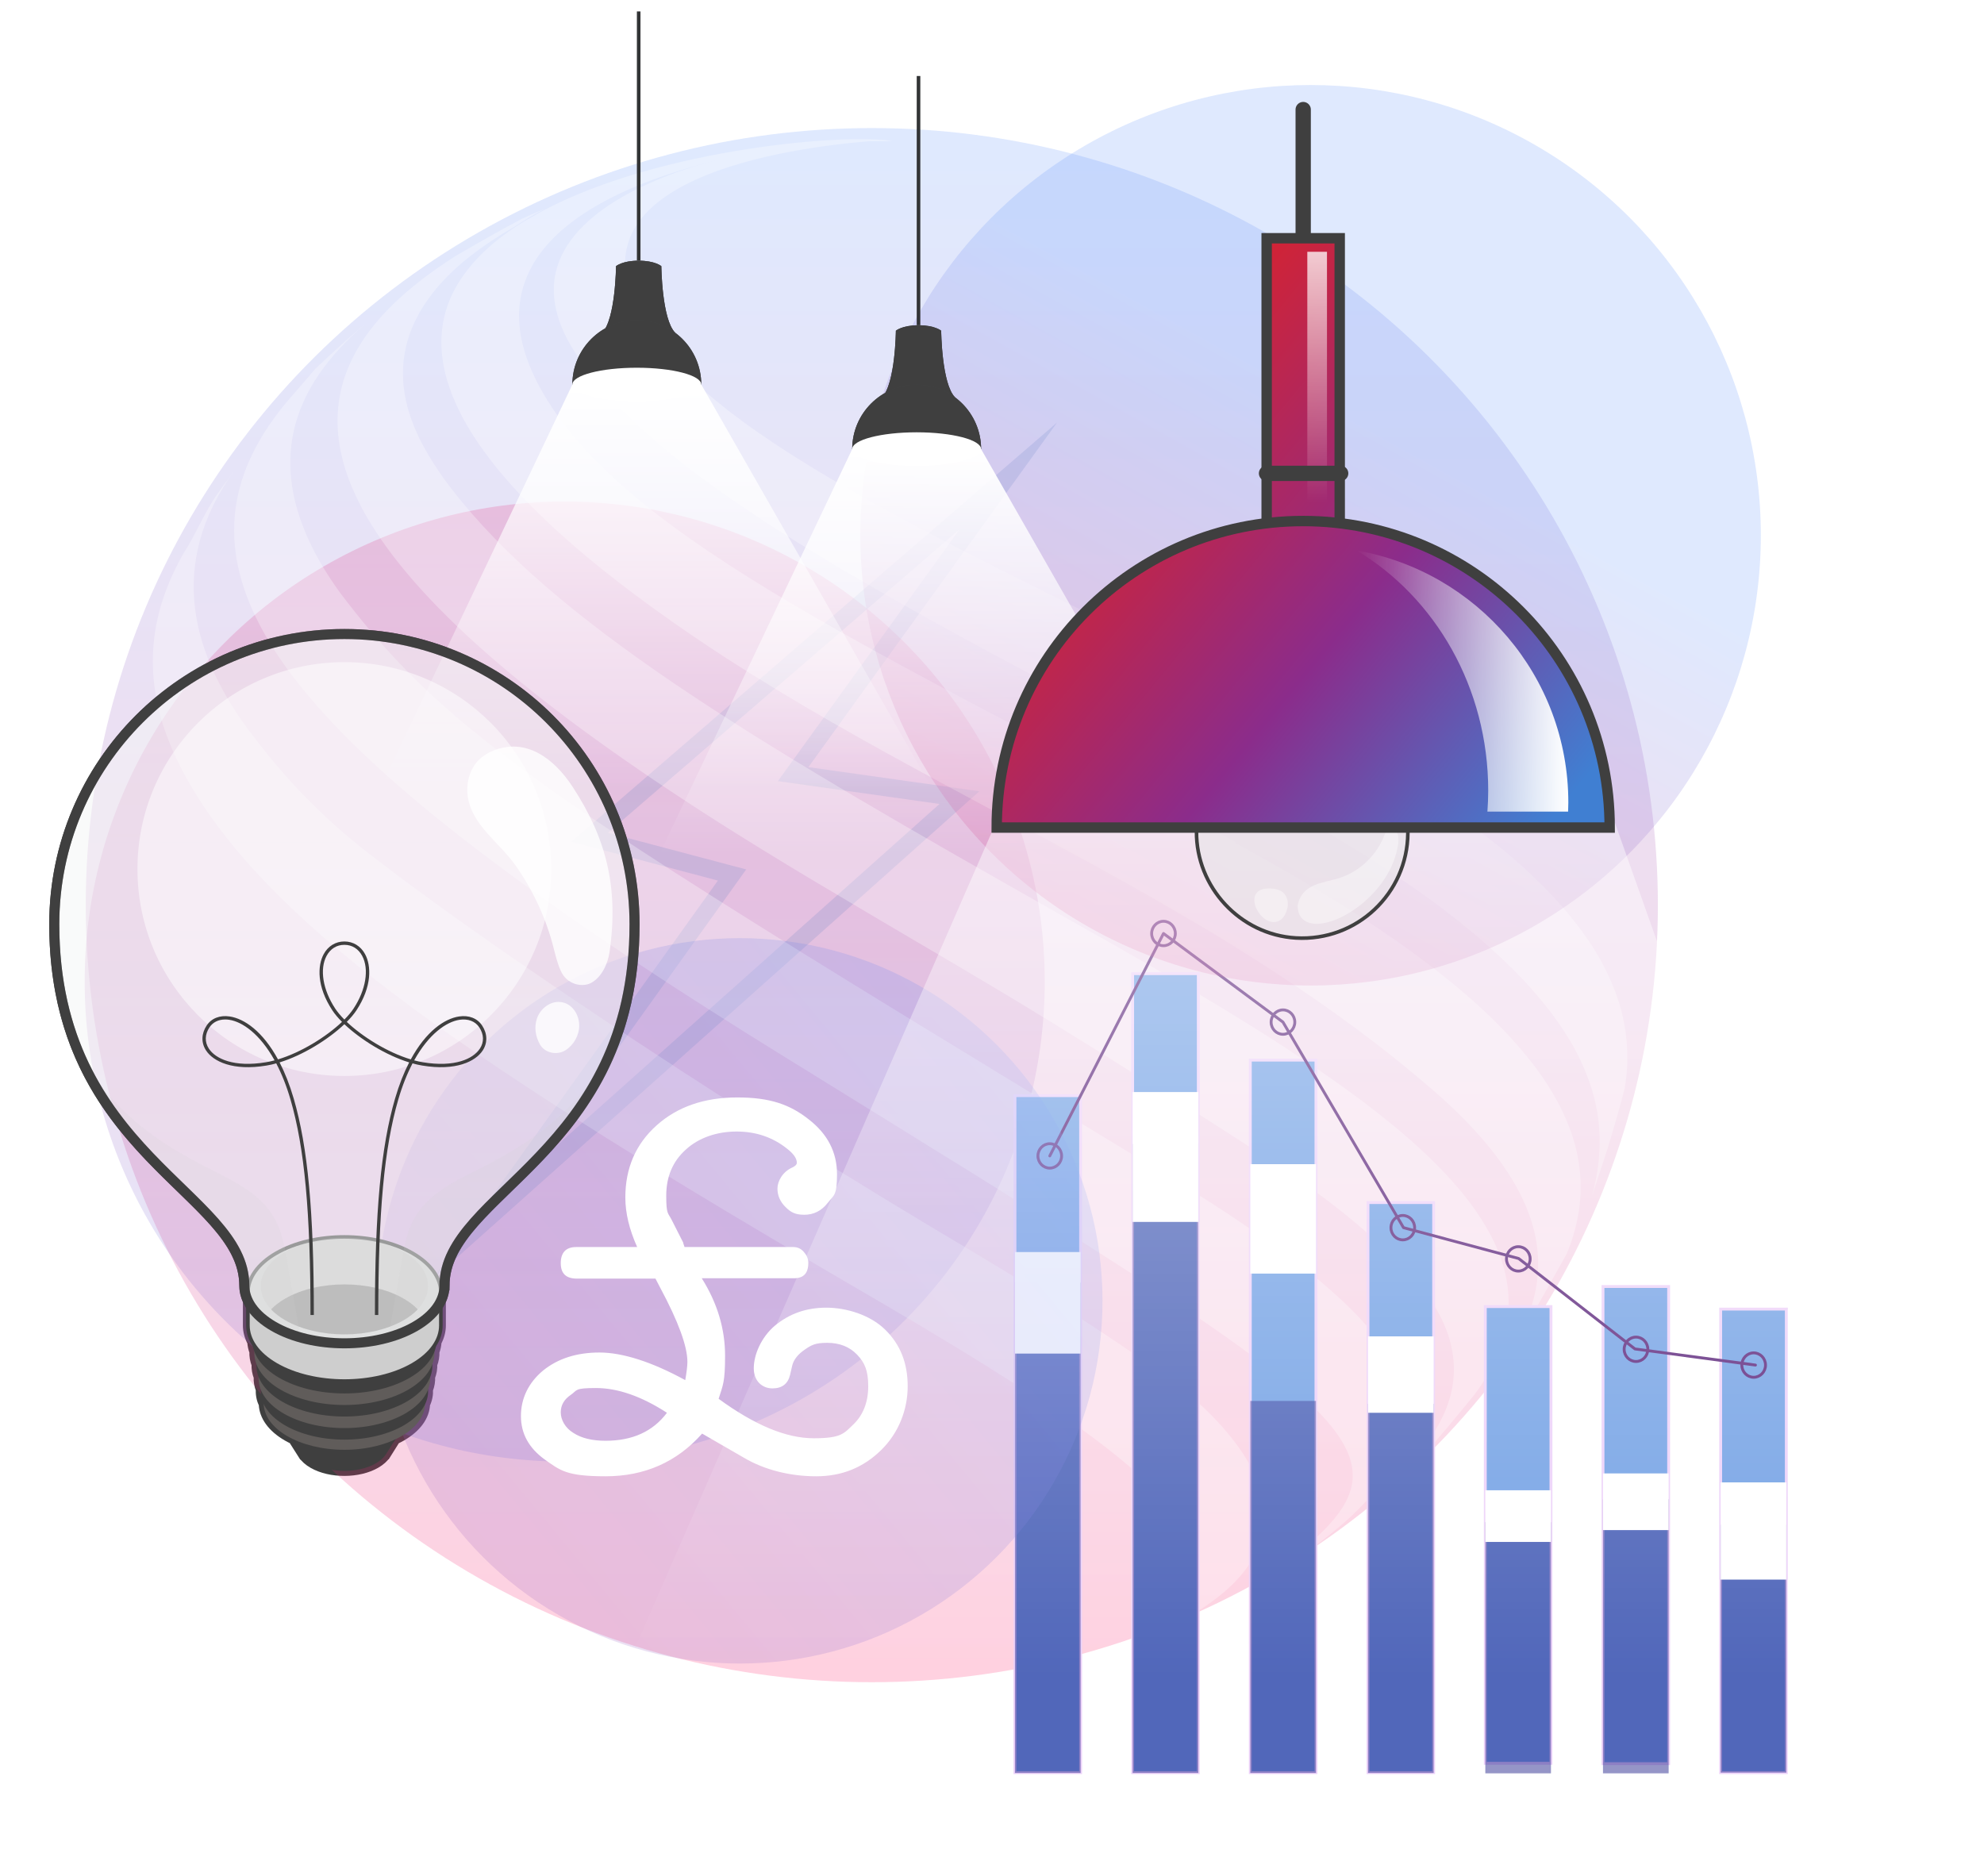 <?xml version="1.0" encoding="UTF-8"?>
<svg xmlns="http://www.w3.org/2000/svg" xmlns:xlink="http://www.w3.org/1999/xlink" viewBox="0 0 553 523">
  <defs>
    <style>
      .cls-1, .cls-2, .cls-3, .cls-4, .cls-5, .cls-6, .cls-7, .cls-8, .cls-9 {
        stroke-miterlimit: 10;
      }

      .cls-1, .cls-5, .cls-10 {
        stroke-width: .8px;
      }

      .cls-1, .cls-6, .cls-11, .cls-10, .cls-8, .cls-9 {
        fill: none;
      }

      .cls-1, .cls-10 {
        stroke: #602c7f;
      }

      .cls-12 {
        opacity: .8;
      }

      .cls-12, .cls-13, .cls-14, .cls-15, .cls-16, .cls-17, .cls-18, .cls-19, .cls-20, .cls-21, .cls-22, .cls-23, .cls-24, .cls-25, .cls-26, .cls-27, .cls-28, .cls-29, .cls-30, .cls-31, .cls-32, .cls-33, .cls-34, .cls-35, .cls-36, .cls-37 {
        stroke-width: 0px;
      }

      .cls-12, .cls-13, .cls-23, .cls-33 {
        fill: #fff;
      }

      .cls-13, .cls-38, .cls-26 {
        opacity: .4;
      }

      .cls-14 {
        opacity: .15;
      }

      .cls-14, .cls-19, .cls-3 {
        fill: #cecece;
      }

      .cls-2 {
        fill: url(#New_Gradient_Swatch-2);
      }

      .cls-2, .cls-3, .cls-6, .cls-11, .cls-7, .cls-8, .cls-9 {
        stroke: #3f3f3f;
      }

      .cls-2, .cls-7 {
        stroke-width: 2.9px;
      }

      .cls-15 {
        fill: url(#Degradado_sin_nombre_77-3);
      }

      .cls-16 {
        fill: url(#Degradado_sin_nombre_77-2);
      }

      .cls-17 {
        fill: url(#Degradado_sin_nombre_77-5);
      }

      .cls-18 {
        fill: url(#Degradado_sin_nombre_77-4);
      }

      .cls-19, .cls-20 {
        opacity: .25;
      }

      .cls-20 {
        fill: #6d6c6c;
      }

      .cls-4 {
        stroke: #323435;
      }

      .cls-4, .cls-21, .cls-30 {
        fill: #3f3f3f;
      }

      .cls-21, .cls-22, .cls-23, .cls-24, .cls-34, .cls-37 {
        opacity: .5;
      }

      .cls-22 {
        fill: #f5f7f7;
      }

      .cls-24 {
        fill: #e6e6e6;
      }

      .cls-5 {
        fill: #76a3e5;
        stroke: #edd2f9;
      }

      .cls-39 {
        opacity: .3;
      }

      .cls-11 {
        stroke-width: 4.263px;
      }

      .cls-11, .cls-10 {
        stroke-linecap: round;
        stroke-linejoin: round;
      }

      .cls-25 {
        fill: url(#linear-gradient);
      }

      .cls-25, .cls-40, .cls-27, .cls-35, .cls-36, .cls-37 {
        isolation: isolate;
      }

      .cls-25, .cls-27, .cls-35, .cls-36 {
        opacity: .2;
      }

      .cls-25, .cls-35, .cls-36 {
        mix-blend-mode: multiply;
      }

      .cls-26 {
        fill: #4c76ba;
        filter: url(#outer-glow-1);
      }

      .cls-27 {
        fill: url(#linear-gradient-3);
      }

      .cls-28 {
        fill: #605c5a;
      }

      .cls-29 {
        fill: #1a2e35;
      }

      .cls-31 {
        fill: #414344;
      }

      .cls-32 {
        fill: #323435;
      }

      .cls-34 {
        fill: url(#Degradado_sin_nombre_77);
      }

      .cls-35 {
        fill: url(#linear-gradient-4);
      }

      .cls-36 {
        fill: url(#linear-gradient-2);
      }

      .cls-37 {
        fill: #2c2c91;
      }

      .cls-7 {
        fill: url(#New_Gradient_Swatch);
      }

      .cls-8 {
        stroke-width: 2.8px;
      }

      .cls-9 {
        stroke-width: 2.8px;
      }
    </style>
    <linearGradient id="linear-gradient" x1="157.4" y1="-127.4" x2="157.4" y2="140.2" gradientTransform="translate(0 280) scale(1 -1)" gradientUnits="userSpaceOnUse">
      <stop offset="0" stop-color="#5d93fc"></stop>
      <stop offset="1" stop-color="#ff1863"></stop>
    </linearGradient>
    <linearGradient id="linear-gradient-2" x1="243" y1="-188.9" x2="243" y2="244.3" gradientTransform="translate(0 280) scale(1 -1)" gradientUnits="userSpaceOnUse">
      <stop offset="0" stop-color="#ff1863"></stop>
      <stop offset="1" stop-color="#5d93fc"></stop>
    </linearGradient>
    <filter id="outer-glow-1" filterUnits="userSpaceOnUse">
      <feOffset dx="0" dy="0"></feOffset>
      <feGaussianBlur result="blur" stdDeviation="9.401"></feGaussianBlur>
      <feFlood flood-color="#dd1fd4" flood-opacity="1"></feFlood>
      <feComposite in2="blur" operator="in"></feComposite>
      <feComposite in="SourceGraphic"></feComposite>
    </filter>
    <linearGradient id="linear-gradient-3" x1="384.44" y1="165.278" x2="278.74" y2="-25.122" gradientTransform="translate(0 280) scale(1 -1)" gradientUnits="userSpaceOnUse">
      <stop offset="0" stop-color="#5d93fc"></stop>
      <stop offset="1" stop-color="#ff1863"></stop>
    </linearGradient>
    <linearGradient id="linear-gradient-4" x1="312.932" y1="5.661" x2="-153.968" y2="-380.439" gradientTransform="translate(0 280) scale(1 -1)" gradientUnits="userSpaceOnUse">
      <stop offset="0" stop-color="#5d93fc"></stop>
      <stop offset="1" stop-color="#ff1863"></stop>
    </linearGradient>
    <linearGradient id="Degradado_sin_nombre_77" data-name="Degradado sin nombre 77" x1="354.07" y1="467" x2="354.07" y2="218.667" gradientUnits="userSpaceOnUse">
      <stop offset="0" stop-color="#fff" stop-opacity="0"></stop>
      <stop offset=".997" stop-color="#fff"></stop>
    </linearGradient>
    <linearGradient id="Degradado_sin_nombre_77-2" data-name="Degradado sin nombre 77" x1="182.895" y1="220.176" x2="182.895" y2="107.186" xlink:href="#Degradado_sin_nombre_77"></linearGradient>
    <linearGradient id="Degradado_sin_nombre_77-3" data-name="Degradado sin nombre 77" x1="260.895" y1="238.176" x2="260.895" y2="125.186" xlink:href="#Degradado_sin_nombre_77"></linearGradient>
    <linearGradient id="New_Gradient_Swatch" data-name="New Gradient Swatch" x1="336.682" y1="88.438" x2="464.344" y2="193.216" gradientUnits="userSpaceOnUse">
      <stop offset="0" stop-color="#d12335"></stop>
      <stop offset=".5" stop-color="#8b2c8b"></stop>
      <stop offset="1" stop-color="#407fd2"></stop>
    </linearGradient>
    <linearGradient id="New_Gradient_Swatch-2" data-name="New Gradient Swatch" x1="291.501" y1="151.588" x2="413.445" y2="251.675" xlink:href="#New_Gradient_Swatch"></linearGradient>
    <linearGradient id="Degradado_sin_nombre_77-4" data-name="Degradado sin nombre 77" x1="378.107" y1="189.831" x2="437.14" y2="189.831" xlink:href="#Degradado_sin_nombre_77"></linearGradient>
    <linearGradient id="Degradado_sin_nombre_77-5" data-name="Degradado sin nombre 77" x1="367.129" y1="140" x2="367.129" y2="47.97" xlink:href="#Degradado_sin_nombre_77"></linearGradient>
  </defs>
  <g class="cls-40">
    <g id="Layer_8" data-name="Layer 8">
      <path class="cls-8" d="M173.022,285.264c2.401-7.977,3.845-17.092,3.845-27.667,0-44.662-36.206-80.868-80.869-80.868S15.129,212.934,15.129,257.597c0,43.069,23.839,62.042,39.532,77.678.063.063.125.125.188.188.505.504.998,1.004,1.485,1.503.251.258.502.515.748.771.226.235.45.47.671.704.41.434.812.867,1.205,1.298.157.173.31.346.465.518.36.402.712.804,1.055,1.205.113.132.227.264.338.396.384.457.754.914,1.114,1.372.11.139.22.279.328.418.373.485.733.97,1.076,1.456.085.12.165.24.248.36.336.487.66.976.964,1.466.025.04.052.08.077.12.318.52.611,1.043.89,1.568.06.113.121.226.179.339.265.516.511,1.035.736,1.559.045.105.087.211.13.317.222.54.429,1.082.606,1.632.004.013.01.027.014.04.178.557.323,1.122.451,1.691.024.109.05.217.073.326.115.554.205,1.114.27,1.681.012.108.021.218.031.326.057.593.096,1.191.096,1.8v0c0,1.439.34,2.877,1.003,4.274-0,2.412-.001,5.751-0,6.843.001,1.558.413,3.115,1.222,4.617.051.907.247,1.812.585,2.702-.052,1.194.149,2.391.605,3.562-.052,1.171.148,2.341.596,3.489-.064,1.183.134,2.367.593,3.526-.082,1.366.186,2.736.821,4.064.119,3.231,2.296,6.441,6.566,8.906.533.308,1.087.595,1.658.865l2.716,4.278h.009c.605.903,1.532,1.749,2.797,2.475,4.839,2.777,12.674,2.757,17.498-.046,1.261-.733,2.184-1.584,2.784-2.49h.009l2.632-4.19c.59-.278,1.162-.576,1.712-.893,4.27-2.465,6.447-5.676,6.566-8.906.634-1.327.902-2.697.821-4.064.459-1.159.657-2.343.593-3.526.448-1.148.648-2.318.596-3.489.456-1.171.658-2.367.605-3.562.34-.895.536-1.804.586-2.715.804-1.5,1.21-3.056,1.208-4.613-.002-1.081 0-4.393.001-6.804.673-1.407,1.017-2.855,1.017-4.304,0-.615.038-1.219.097-1.818.01-.099.017-.199.029-.298.065-.574.157-1.142.273-1.703.021-.099.044-.198.067-.297.259-1.156.623-2.287,1.083-3.399.039-.095.077-.191.118-.286.228-.532.478-1.059.747-1.584.053-.103.108-.205.163-.307.284-.535.582-1.068.907-1.598.014-.023.03-.046.044-.069.315-.511.653-1.02,1.004-1.528.075-.108.148-.216.224-.324.35-.497.717-.992,1.099-1.487.097-.126.196-.251.295-.377.381-.485.773-.97,1.181-1.455.079-.094.161-.188.241-.281.367-.43.745-.861,1.132-1.293.139-.155.276-.31.418-.466.407-.448.825-.897,1.251-1.348.199-.21.401-.421.603-.632.292-.304.589-.61.888-.916.413-.422.831-.845,1.257-1.271.132-.132.263-.264.396-.396,11.832-11.777,28.241-25.472,35.605-49.921.002-.007.004-.013.006-.019-.001.003-.002.005-.003.008Z"></path>
    </g>
    <g id="LED_finance_copy_2" data-name="LED finance copy 2">
      <circle class="cls-25" cx="157.4" cy="273.6" r="133.8"></circle>
      <ellipse class="cls-36" cx="243" cy="252.3" rx="219.1" ry="216.6"></ellipse>
      <path class="cls-26" d="M120.496,356.662l79.6-111.209-40.855-10.828,135.422-116.881-69.339,96.088,47.664,6.729-152.491,136.101ZM169.445,232.129l38.546,10.217-59.128,82.606,113.002-100.854-45.05-6.36,50.685-70.238-98.055,84.629Z"></path>
      <g class="cls-39">
        <g>
          <path class="cls-33" d="M336.655,393.47c-14.427-14.137-57.128-39.602-71.168-47.929-55.191-32.824-124.132-77.752-162.475-107.478-13.749-10.651-23.626-21.302-32.243-32.631-17.719-22.851-24.303-48.317-5.325-74.46l-4.745,6.584c-3.583,4.938-6.197,11.619-9.586,16.751-12.007,21.108-11.619,42.41,3.098,66.423,23.916,39.021,76.493,75.428,187.069,139.818,77.365,45.121,123.648,77.558,68.456,98.473,7.359-2.711,20.43-7.746,20.43-7.746,36.116-20.14,20.818-43.669,6.391-57.902h0l.097.097Z"></path>
          <path class="cls-33" d="M313.126,264.884c-11.232-6.294-21.883-12.394-32.146-18.203-78.139-44.347-130.813-76.687-157.634-113.771-5.81-8.521-19.462-28.564-3.679-49.963,4.745-6.584,12.297-13.168,23.723-19.753h0c2.518-1.646,5.132-3.292,7.843-4.648,0,0,.194,0,.29-.194-2.13.871-4.164,1.743-6.003,2.614-5.616,2.905-12.975,7.165-18.494,10.36-6.972,4.454-12.781,8.908-17.622,13.653-37.375,36.697-6.778,82.98,95.858,147.37,9.295,5.81,18.688,11.522,28.08,17.041,22.851,13.653,45.993,26.821,68.456,40.958,61.098,37.956,68.36,43.378,84.627,58.096,37.956,34.18,8.424,57.031-1.549,68.166l10.941-9.973c4.745-5.132,10.651-12.394,15.105-17.816,30.5-41.055-14.427-76.687-97.892-123.938h.097Z"></path>
          <path class="cls-33" d="M391.943,217.923c-17.913-11.232-38.634-21.98-60.033-32.727-74.363-37.278-142.819-67.391-155.988-102.83-.871-2.324-1.452-4.454-1.549-6.487-3.679-32.243,65.068-36.504,73.976-36.891h.387-12.2c-1.259,0-2.518.194-3.873.29h-.678c-1.549.194-3.389.387-5.132.484-.484,0-.968,0-1.452.194-1.452.194-2.808.387-4.357.484-.484,0-1.065.194-1.549.194-3.873.581-8.037,1.356-12.2,2.13-.871.194-1.84.387-2.808.581h0c-24.11,5.713-47.058,16.751-49.866,33.986-.871,5.616.387,12.007,4.551,19.075,21.689,36.407,86.273,70.006,184.068,120.84,7.359,3.776,14.04,7.552,20.43,11.135,81.431,46.477,86.95,79.688,80.076,104.96l4.164-12.684c1.549-5.132,3.679-12.103,4.938-17.332,5.713-33.308-22.076-61.291-60.904-85.692h0l0.0.29Z"></path>
          <path class="cls-33" d="M344.207,234.577c-1.84-.968-3.679-1.937-5.616-3.002-98.57-52.286-168.575-84.046-189.296-125.875-5.229-10.554-5.713-19.559-3.002-27.111,6.681-18.978,33.599-29.629,58.29-34.954.678-.194,1.452-.387,2.13-.484h.581c4.164-.871,8.327-1.549,12.2-2.13.484,0,.968-.194,1.549-.194,1.452-.194,2.808-.484,4.357-.484.484,0,.968,0,1.452-.194,1.743-.194,3.486-.387,5.132-.484h.678c1.356,0,2.614-.194,3.873-.29h12.2c-11.619-2.324-64.293,1.743-97.601,19.462-2.711,1.549-5.422,3.002-7.843,4.648-7.649,5.132-13.749,11.329-17.235,18.494-9.779,20.721,2.517,50.253,61.872,91.695,37.956,26.627,79.785,46.864,120.356,69.328,32.05,17.719,63.421,36.794,91.501,61.194,41.345,35.923,28.37,59.645,21.399,72.426,4.357-7.068,15.492-27.111,15.492-27.111,15.202-36.407-13.653-71.845-92.373-114.546h0v-.29l-.097-.097Z"></path>
          <path class="cls-33" d="M323.777,326.756c-54.223-32.921-94.019-57.128-124.132-76.203-62.841-39.699-83.561-57.225-104.766-85.207-30.307-41.635-3.873-66.229,9.973-77.655h0c-6.1,5.035-11.522,9.973-17.041,15.202l-5.229,6.1c-37.859,41.635-11.426,82.109,57.709,133.33,21.98,16.364,48.317,33.696,78.43,52.286,157.924,97.795,179.323,108.64,143.207,138.269-5.422,3.776-12.587,9.489-15.105,11.135,16.654-9.489,28.564-20.237,28.564-20.237,32.631-29.823,19.656-53.836-51.512-97.02h0l-.097-0Z"></path>
        </g>
      </g>
      <g>
        <rect class="cls-5" x="282.9" y="305.4" width="18.3" height="188.7"></rect>
        <rect class="cls-5" x="414" y="364.2" width="18.3" height="127.3"></rect>
        <rect class="cls-5" x="446.8" y="358.6" width="18.3" height="133"></rect>
        <rect class="cls-5" x="479.6" y="364.9" width="18.3" height="129.2"></rect>
        <rect class="cls-5" x="381.3" y="335.2" width="18.3" height="158.9"></rect>
        <rect class="cls-5" x="348.5" y="295.5" width="18.3" height="198.6"></rect>
        <rect class="cls-5" x="315.7" y="271.4" width="18.3" height="222.7"></rect>
        <polyline class="cls-10" points="292.6 322.2 324.3 260.2 357.6 284.9 391.2 342.2 423.3 350.8 455.7 376 489.3 380.5"></polyline>
        <rect class="cls-37" x="282.9" y="357.5" width="18.3" height="136.7"></rect>
        <rect class="cls-37" x="414" y="424.3" width="18.3" height="70"></rect>
        <rect class="cls-37" x="446.8" y="417.9" width="18.3" height="76.4"></rect>
        <rect class="cls-37" x="479.6" y="425" width="18.3" height="69.1"></rect>
        <rect class="cls-37" x="381.3" y="391.3" width="18.3" height="102.9"></rect>
        <rect class="cls-37" x="348.5" y="390.5" width="18.3" height="103.7"></rect>
        <rect class="cls-37" x="315.7" y="318.9" width="18.3" height="175.3"></rect>
        <rect class="cls-33" x="282.9" y="349" width="18.3" height="28.3"></rect>
        <rect class="cls-33" x="414" y="415.4" width="18.3" height="14.4"></rect>
        <rect class="cls-33" x="446.8" y="410.7" width="18.3" height="15.8"></rect>
        <rect class="cls-33" x="479.6" y="413.2" width="18.3" height="27.1"></rect>
        <rect class="cls-33" x="381.3" y="372.5" width="18.3" height="21.3"></rect>
        <rect class="cls-33" x="348.5" y="324.5" width="18.3" height="30.5"></rect>
        <rect class="cls-33" x="315.7" y="304.4" width="18.3" height="36.2"></rect>
        <ellipse class="cls-1" cx="324.3" cy="260.2" rx="3.3" ry="3.4"></ellipse>
        <ellipse class="cls-1" cx="292.6" cy="322.2" rx="3.3" ry="3.4"></ellipse>
        <ellipse class="cls-1" cx="357.6" cy="284.9" rx="3.3" ry="3.4"></ellipse>
        <ellipse class="cls-1" cx="423.2" cy="350.9" rx="3.3" ry="3.4"></ellipse>
        <ellipse class="cls-1" cx="488.8" cy="380.5" rx="3.3" ry="3.4"></ellipse>
        <ellipse class="cls-1" cx="391" cy="342.2" rx="3.3" ry="3.4"></ellipse>
        <ellipse class="cls-1" cx="456" cy="376.1" rx="3.3" ry="3.4"></ellipse>
      </g>
      <circle class="cls-27" cx="365.3" cy="149.2" r="125.5"></circle>
      <circle class="cls-35" cx="206.2" cy="362.6" r="101.1"></circle>
      <g class="cls-40">
        <g class="cls-40">
          <g class="cls-40">
            <path class="cls-33" d="M190.4,346.4l.4,1.2h30.3c1.1,0,2.1.4,2.9,1.3.8.9,1.3,1.9,1.3,3.1,0,2.9-1.3,4.3-4,4.3h-25.7c4.4,7,6.5,14.2,6.5,21.6s-.6,8.2-1.8,12c10,7.3,18.8,11,26.5,11s8.4-1.3,11.1-3.9c2.7-2.6,4.1-6.2,4.1-10.6s-1-6.6-3.1-8.8c-2.1-2.2-4.9-3.3-8.3-3.3s-4.4.6-6.3,1.9-3.1,2.8-3.5,4.5l-.6,2.6c-.6,2.4-2.2,3.7-4.9,3.7s-5.2-1.9-5.2-5.6,2-8.6,5.9-11.9c4-3.3,8.7-5,14.3-5s12.2,2,16.4,6.1,6.3,9.3,6.3,15.8-2.5,13-7.4,17.8c-5,4.9-11,7.3-18.1,7.3s-14.3-1.7-20.2-5.2l-11.6-6.7c-7,7.9-16,11.9-26.9,11.9s-12.6-1.6-17-4.7c-4.4-3.2-6.6-7.2-6.6-12.1s2.1-9.3,6.2-12.7c4.1-3.3,9.3-5,15.7-5s14.6,2.6,23.9,7.7c.4-2.3.6-4,.6-5.1,0-4.3-2.5-11.2-7.6-20.7l-1.3-2.5h-21.9c-3,0-4.5-1.4-4.5-4.3s1.4-4.5,4.3-4.5h17c-2.2-4.9-3.3-9.5-3.3-13.8,0-8.2,2.9-14.9,8.7-20.1s13.3-7.8,22.5-7.8,14.7,2,19.9,6.1c5.3,4.1,7.9,9.2,7.9,15.3s-.9,5.8-2.6,8c-1.7,2.2-3.9,3.3-6.5,3.3s-3.8-.7-5.3-2.2c-1.4-1.4-2.2-3.1-2.2-5.1s1.4-4.7,4.2-5.9c.8-.4,1.2-.8,1.2-1.3,0-1.2-.9-2.5-2.7-3.9-4-3.2-8.7-4.8-14.1-4.8s-10.5,1.7-14.1,5c-3.7,3.3-5.5,7.6-5.5,12.9s.5,4.7,1.5,6.7l3.3,6.5-.1-.1ZM168.8,401.6c7.5,0,13.2-2.6,17.1-7.8-7.1-4.6-13.7-6.9-19.8-6.9s-5.1.6-7,1.9-2.8,2.9-2.8,4.9,1.2,4.3,3.5,5.7c2.3,1.5,5.3,2.2,9,2.2v-0Z"></path>
          </g>
        </g>
      </g>
      <polygon class="cls-34" points="281.667 220 173.639 467 534.5 467 446.333 218.667 281.667 220"></polygon>
      <g>
        <polygon class="cls-16" points="159.536 107.186 105.76 220.176 260.03 220.176 195.464 107.186 159.536 107.186"></polygon>
        <g>
          <line class="cls-4" x1="178.02" y1="72.663" x2="178.02" y2="3.186"></line>
          <g>
            <path class="cls-32" d="M184.334,74.186s-1.757-1.524-6.314-1.524-6.314,1.524-6.314,1.524c0,0-.134,14.836-3.871,18.573h20.37c-3.737-3.737-3.871-18.573-3.871-18.573Z"></path>
            <path class="cls-30" d="M184.334,74.186s-1.757-1.524-6.314-1.524-6.314,1.524-6.314,1.524c0,0-.134,14.836-3.871,18.573h20.37c-3.737-3.737-3.871-18.573-3.871-18.573Z"></path>
          </g>
          <g>
            <path class="cls-31" d="M159.536,107.186c0-9.921,8.043-17.964,17.964-17.964s17.964,8.043,17.964,17.964"></path>
            <path class="cls-30" d="M159.536,107.186c0-9.921,8.043-17.964,17.964-17.964s17.964,8.043,17.964,17.964"></path>
          </g>
          <ellipse class="cls-33" cx="177.5" cy="107.186" rx="17.964" ry="4.686"></ellipse>
        </g>
      </g>
      <g>
        <polygon class="cls-15" points="237.536 125.186 183.76 238.176 338.03 238.176 273.464 125.186 237.536 125.186"></polygon>
        <g>
          <line class="cls-4" x1="256.02" y1="90.663" x2="256.02" y2="21.186"></line>
          <g>
            <path class="cls-32" d="M262.334,92.186s-1.757-1.524-6.314-1.524-6.314,1.524-6.314,1.524c0,0-.134,14.836-3.871,18.573h20.37c-3.737-3.737-3.871-18.573-3.871-18.573Z"></path>
            <path class="cls-30" d="M262.334,92.186s-1.757-1.524-6.314-1.524-6.314,1.524-6.314,1.524c0,0-.134,14.836-3.871,18.573h20.37c-3.737-3.737-3.871-18.573-3.871-18.573Z"></path>
          </g>
          <g>
            <path class="cls-31" d="M237.536,125.186c0-9.921,8.043-17.964,17.964-17.964s17.964,8.043,17.964,17.964"></path>
            <path class="cls-30" d="M237.536,125.186c0-9.921,8.043-17.964,17.964-17.964s17.964,8.043,17.964,17.964"></path>
          </g>
          <ellipse class="cls-33" cx="255.5" cy="125.186" rx="17.964" ry="4.686"></ellipse>
        </g>
      </g>
      <g>
        <line class="cls-11" x1="363.238" y1="30.54" x2="363.238" y2="66.408"></line>
        <rect class="cls-7" x="353.056" y="66.408" width="20.363" height="87.651"></rect>
        <g>
          <polygon class="cls-30" points="356.879 169.242 370.353 169.332 374.063 174.251 353.103 174.111 356.879 169.242"></polygon>
          <polygon class="cls-21" points="356.879 169.242 370.353 169.332 374.063 174.251 353.103 174.111 356.879 169.242"></polygon>
        </g>
        <path class="cls-24" d="M333.5,231.743c.089-8.713,3.956-16.529,10.03-21.866,4.185-3.668,6.773-8.803,6.811-14.377l.015-2.239,25.715.172-.015,2.238c-.037,5.559,2.482,10.744,6.603,14.452,6.032,5.434,9.81,13.331,9.751,22.105-.112,16.795-14.232,30.206-31.199,29.221-15.511-.9-27.845-14.158-27.711-29.706Z"></path>
        <path class="cls-6" d="M333.5,231.743c.089-8.713,3.956-16.529,10.03-21.866,4.185-3.668,6.773-8.803,6.811-14.377l.015-2.239,25.715.172-.015,2.238c-.037,5.559,2.482,10.744,6.603,14.452,6.032,5.434,9.81,13.331,9.751,22.105-.112,16.795-14.232,30.206-31.199,29.221-15.511-.9-27.845-14.158-27.711-29.706Z"></path>
        <g>
          <path class="cls-30" d="M367.582,193.296l4.739,24.037c.077.393-.179.774-.572.851h-0c-.392.077-.773-.179-.85-.571l-4.74-24.038,1.422-.279Z"></path>
          <path class="cls-30" d="M359.25,193.209l1.418.298-5.061,23.973c-.082.391-.466.642-.858.559h0c-.392-.082-.643-.467-.56-.859l5.061-23.971Z"></path>
          <polygon class="cls-30" points="360.409 207.341 363.284 212.627 366.236 207.382 371.655 213.705 370.554 214.648 366.482 209.895 363.264 215.621 360.126 209.855 355.993 214.55 354.904 213.593 360.409 207.341"></polygon>
        </g>
        <path class="cls-30" d="M348.534,189.527c.015-1.805,1.487-3.254,3.285-3.245l3.321.016c.234-.058.488-.089.743-.087l19.19.097c1.805.009,3.26,1.48,3.251,3.285-.016,1.779-1.441,3.213-3.211,3.243l-.074.001-3.321-.016c-.214.051-.442.081-.67.085l-.074.001-19.19-.097c-1.805-.009-3.26-1.48-3.251-3.285Z"></path>
        <path class="cls-30" d="M349.717,183.252c.012-1.805,1.378-3.251,3.051-3.24l3.089.02c.217-.058.454-.088.691-.086l17.845.12c1.679.012,3.033,1.484,3.027,3.289-.013,1.779-1.335,3.21-2.982,3.239l-.069.001-3.089-.02c-.199.051-.41.081-.622.085l-.069.001-17.846-.12c-1.679-.011-3.033-1.484-3.027-3.289Z"></path>
        <path class="cls-30" d="M350.899,176.977c.009-1.805,1.271-3.25,2.817-3.236l2.856.024c.201-.057.419-.088.639-.085l16.501.143c1.552.013,2.806,1.488,2.803,3.293-.009,1.778-1.231,3.208-2.753,3.235l-.064.001-2.856-.024c-.184.05-.379.08-.575.084l-.064.001-16.501-.143c-1.552-.013-2.806-1.488-2.803-3.293Z"></path>
        <polygon class="cls-30" points="374.655 172.072 374.654 173.848 352.615 173.745 352.616 171.969 374.655 172.072"></polygon>
        <rect class="cls-30" x="350.634" y="192.526" width="25.724" height="1.776"></rect>
        <g class="cls-38">
          <path class="cls-33" d="M389.303,237.325c.356-1.493.669-3.046.351-4.548-.003-.015-.006-.03-.01-.045-.408-1.846-3.014-1.945-3.671-.172-2.117,5.711-6.938,10.417-12.776,12.216-4.462,1.375-10.004,1.542-11.377,7.084-.247.997-.023,2.015.322,2.982.007.019.012.04.02.058,3.664,7.677,23.553-2.548,27.141-17.576Z"></path>
        </g>
        <path class="cls-13" d="M358.82,253.193c.382-1.559.02-3.369-1.197-4.415-.97-.835-2.314-1.079-3.593-1.126-1.322-.049-2.786.143-3.67,1.128-1.07,1.192-.856,3.084-.153,4.524,2.177,4.457,7.238,5.495,8.613-.11Z"></path>
        <path class="cls-2" d="M277.808,230.674c0-47.187,38.248-85.44,85.429-85.44s85.429,38.253,85.429,85.44h-170.858Z"></path>
        <path class="cls-18" d="M414.81,220.411c0,1.961-.091,3.898-.226,5.822h22.493c.029-.835.063-1.668.063-2.509,0-35.209-25.499-64.443-59.033-70.295,21.889,13.09,36.703,38.173,36.703,66.982Z"></path>
        <rect class="cls-17" x="364.388" y="70.183" width="5.481" height="71.584"></rect>
        <line class="cls-11" x1="353.014" y1="131.944" x2="373.685" y2="131.944"></line>
      </g>
      <g>
        <g>
          <g>
            <ellipse class="cls-29" cx="95.994" cy="398.065" rx="15.215" ry="8.784" transform="translate(-1.036 .251) rotate(-.149)"></ellipse>
            <path class="cls-30" d="M110.383,400.904l-2.468.006c-.555-1.147-1.607-2.229-3.173-3.128-4.84-2.777-12.674-2.757-17.498.046-1.561.907-2.608,1.995-3.156,3.144l-2.465.006,2.842,4.476h.009c.605.903,1.532,1.749,2.797,2.475,4.839,2.777,12.674,2.757,17.498-.046,1.261-.733,2.184-1.584,2.784-2.49h.009l2.821-4.491Z"></path>
          </g>
          <g>
            <ellipse class="cls-28" cx="95.998" cy="391.127" rx="22.497" ry="12.989"></ellipse>
            <ellipse class="cls-30" cx="95.998" cy="387.811" rx="23.333" ry="13.471"></ellipse>
            <ellipse class="cls-28" cx="95.998" cy="384.252" rx="23.924" ry="13.812"></ellipse>
            <ellipse class="cls-30" cx="95.998" cy="380.693" rx="24.514" ry="14.153"></ellipse>
            <ellipse class="cls-28" cx="95.998" cy="377.134" rx="25.104" ry="14.494"></ellipse>
            <ellipse class="cls-30" cx="95.998" cy="373.575" rx="25.695" ry="14.835"></ellipse>
          </g>
          <path class="cls-3" d="M122.88,360.295c-.007-3.968-2.634-7.937-7.88-10.966-10.501-6.063-27.527-6.063-38.028-0-5.251,3.031-7.874,7.003-7.871,10.975.001,1.54-.001,7.598,0,9.143.003,3.971,2.632,7.942,7.887,10.971,10.51,6.058,27.536,6.058,38.028 0,5.25-3.031,7.872-7.006,7.865-10.981-.003-1.537.003-7.595,0-9.143Z"></path>
          <path class="cls-22" d="M95.998,176.728c-44.663,0-80.869,36.206-80.869,80.868,0,64.198,52.969,74.857,52.969,100.733,0,4.122,2.724,8.245,8.172,11.39,10.895,6.291,28.56,6.291,39.456 0,5.448-3.145,8.171-7.268,8.171-11.39h.001c0-25.876,52.969-36.535,52.969-100.733,0-44.662-36.206-80.868-80.869-80.868Z"></path>
          <ellipse class="cls-19" cx="95.998" cy="358.471" rx="23.333" ry="13.471"></ellipse>
          <path class="cls-19" d="M116.433,364.984c-1.03,1.077-2.342,2.099-3.935,3.017-9.116,5.256-23.891,5.256-32.997,0-1.593-.918-2.904-1.939-3.935-3.017,1.03-1.087,2.342-2.099,3.935-3.017,9.116-5.265,23.891-5.265,32.997,0,1.593.918,2.914,1.93,3.935,3.017Z"></path>
          <path class="cls-20" d="M116.433,364.984c-1.03,1.077-2.342,2.099-3.935,3.017-9.116,5.256-23.891,5.256-32.997,0-1.593-.918-2.904-1.939-3.935-3.017,1.03-1.087,2.342-2.099,3.935-3.017,9.116-5.265,23.891-5.265,32.997,0,1.593.918,2.914,1.93,3.935,3.017Z"></path>
          <path class="cls-12" d="M137.144,209.372c-.977.419-1.926.977-2.834,1.689-3.217,2.52-4.523,6.978-3.931,11.021,1.145,7.823,8.675,12.698,13.037,18.781,4.772,6.654,8.376,14.15,10.54,22.05.646,2.356,1.483,6.264,2.695,8.385,1.903,3.333,5.893,3.856,8.05,2.709,3.141-1.671,4.766-5.605,5.207-8.682,2.625-18.301-1.116-31.988-10.341-46.066-5.028-7.675-12.954-13.947-22.424-9.886Z"></path>
          <circle class="cls-23" cx="95.989" cy="242.24" r="57.675"></circle>
          <path class="cls-14" d="M79.808,350.147c-1.797-10.245-4.593-15.745-17.215-22.215-12.62-6.469-34.456-16.302-43.622-42.676,12.173,40.454,49.126,51.459,49.126,73.073,0,4.122,2.724,8.245,8.172,11.39,2.247,1.298,4.793,2.312,7.497,3.074-1.132-6.487-2.841-16.272-3.958-22.646Z"></path>
          <path class="cls-14" d="M112.187,350.147c1.797-10.245,4.593-15.745,17.215-22.215,12.62-6.469,34.456-16.302,43.622-42.676-12.173,40.454-49.126,51.459-49.126,73.073,0,4.122-2.724,8.245-8.172,11.39-2.247,1.298-4.793,2.312-7.497,3.074,1.132-6.487,2.841-16.272,3.958-22.646Z"></path>
          <path class="cls-30" d="M105.438,366.54h-.937c0-28.781,1.677-46.816,5.607-60.306,1.145-3.926,2.485-7.273,3.942-10.097-6.565-2.027-13.598-6.421-18.061-10.65-4.463,4.228-11.496,8.623-18.06,10.649,1.457,2.824,2.797,6.172,3.942,10.097,3.93,13.489,5.607,31.525,5.607,60.306h-.937c0-28.688-1.666-46.644-5.57-60.044-1.148-3.941-2.507-7.283-3.979-10.085-.91.251-1.809.453-2.687.6-9.4,1.569-14.882-1.143-16.876-4.206-1.392-2.139-1.329-4.672.17-6.949,1.331-2.021,3.681-2.94,6.427-2.526,4.082.614,9.212,4.161,13.458,11.967,6.476-1.95,13.449-6.291,17.841-10.457-1.1-1.102-2.012-2.185-2.682-3.201-4.408-6.69-4.147-12.476-2.432-15.66,1.216-2.258,3.322-3.553,5.778-3.553s4.562,1.295,5.778,3.553c1.715,3.183,1.977,8.97-2.431,15.66-.671,1.017-1.582,2.099-2.682,3.202,4.392,4.166,11.364,8.507,17.841,10.457,4.245-7.806,9.375-11.353,13.458-11.967,2.754-.414,5.096.506,6.426,2.526,1.5,2.278,1.562,4.811.17,6.949-1.994,3.062-7.473,5.775-16.875,4.206-.878-.146-1.777-.349-2.687-.6-1.472,2.801-2.831,6.144-3.979,10.085-3.904,13.4-5.57,31.356-5.57,60.044ZM115.442,295.566c.808.215,1.605.39,2.385.521,8.962,1.494,14.104-.979,15.935-3.792,1.197-1.839,1.137-3.942-.167-5.923-1.12-1.702-3.131-2.473-5.504-2.115-3.651.549-8.54,3.909-12.649,11.31ZM62.77,284.17c-1.885,0-3.448.773-4.389,2.201-1.305,1.981-1.364,4.084-.167,5.923,1.83,2.814,6.985,5.286,15.936,3.792.78-.13,1.577-.306,2.385-.521-4.109-7.401-8.997-10.76-12.649-11.31-.382-.058-.756-.086-1.116-.086ZM95.988,263.363c-2.131,0-3.89,1.087-4.953,3.06-1.994,3.701-1.055,9.472,2.391,14.701.641.974,1.513,2.011,2.563,3.068,1.05-1.057,1.922-2.094,2.564-3.068,3.446-5.229,4.383-10.999,2.39-14.7-1.063-1.973-2.823-3.06-4.953-3.06Z"></path>
        </g>
        <path class="cls-12" d="M149.661,283.894c-.818,2.466-.411,5.017.844,7.244,1.37,2.431,4.824,3.065,7.098,1.618,2.34-1.489,3.884-4.216,3.842-7.003-.044-2.963-1.963-6.128-5.251-6.452-3.064-.302-5.709,2.109-6.533,4.593Z"></path>
      </g>
      <path class="cls-9" d="M95.998,176.728c-44.663,0-80.869,36.206-80.869,80.868,0,64.198,52.969,74.857,52.969,100.733,0,4.122,2.724,8.245,8.172,11.39,10.895,6.291,28.56,6.291,39.456 0,5.448-3.145,8.171-7.268,8.171-11.39h.001c0-25.876,52.969-36.535,52.969-100.733,0-44.662-36.206-80.868-80.869-80.868Z"></path>
    </g>
  </g>
</svg>
